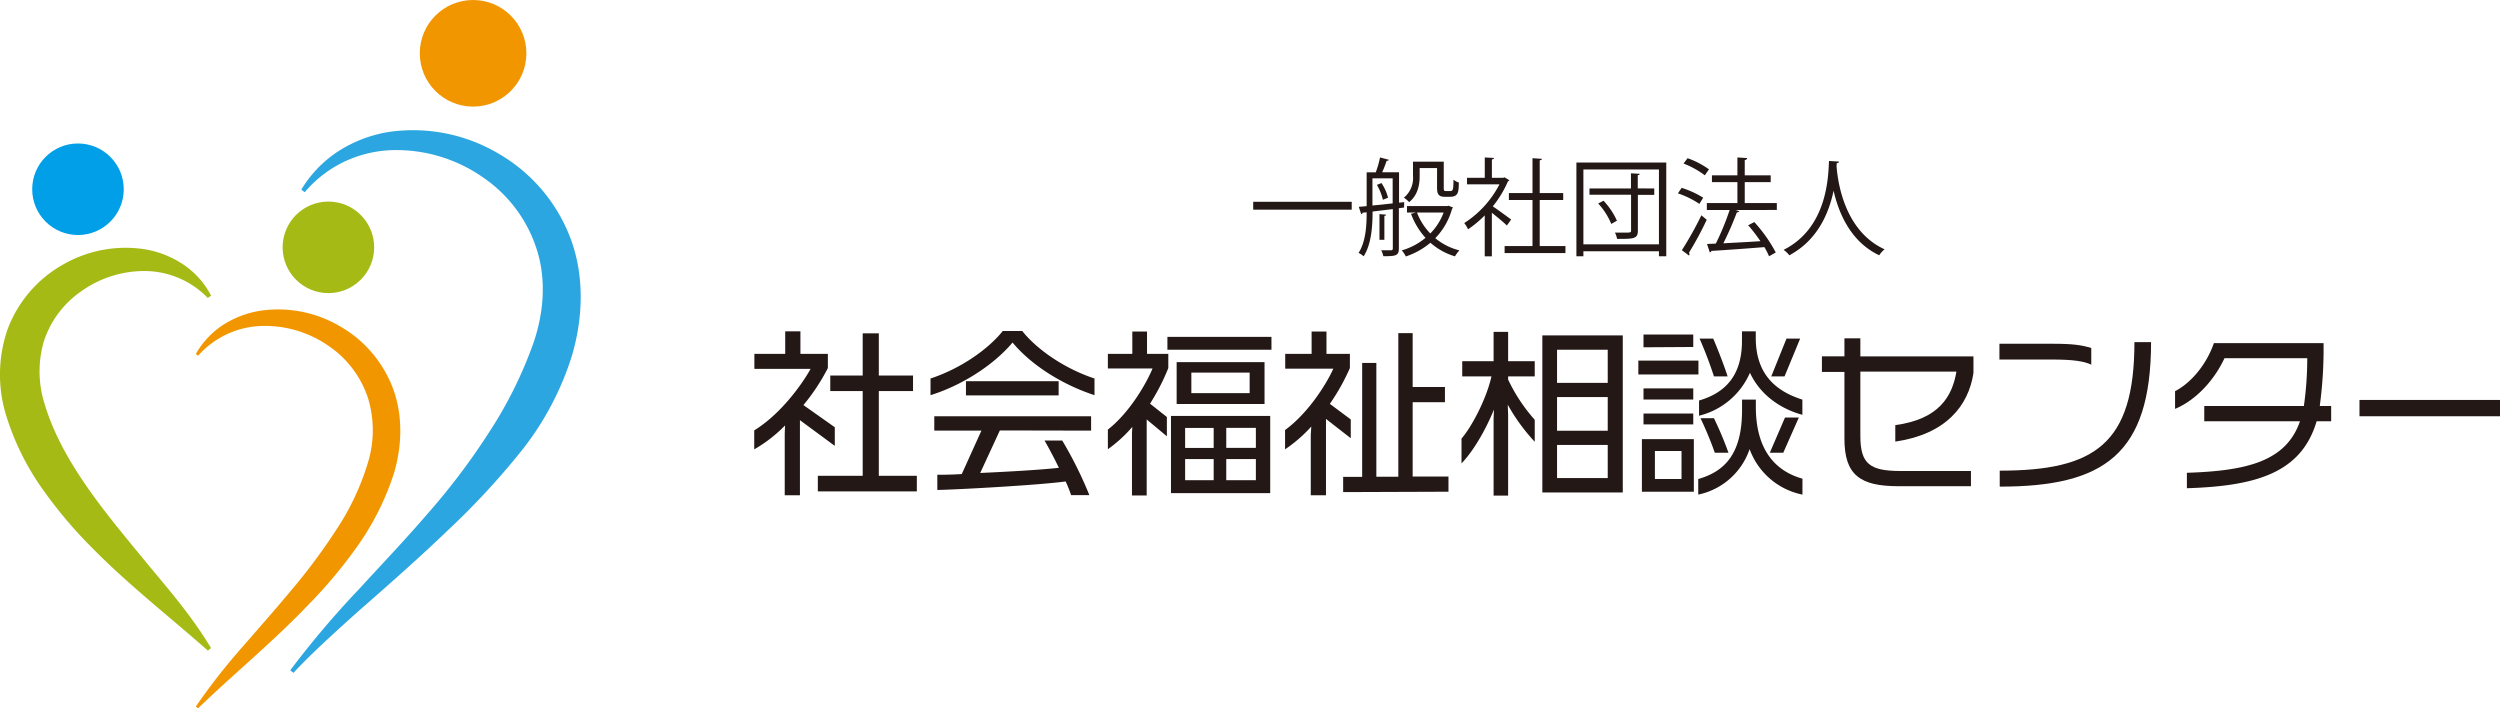 <svg xmlns="http://www.w3.org/2000/svg" viewBox="0 0 657.59 186.31"><defs><style>.cls-1{fill:#231815;}.cls-2{fill:#a5ba14;}.cls-3{fill:#009fe8;}.cls-4{fill:#f29600;}.cls-5{fill:#2ca6e0;}</style></defs><g id="レイヤー_2" data-name="レイヤー 2"><g id="具"><path class="cls-1" d="M329.64,53.08h25.91v2.07H329.64Z"/><path class="cls-1" d="M369.32,54.59l-1.37.17V65.39c0,1.9-.86,2-4.08,2a6.8,6.8,0,0,0-.56-1.56c1.23,0,2.29,0,2.57,0s.48-.11.48-.47V55l-5.32.64c0,3.67-.28,8.56-2.35,11.78a5.39,5.39,0,0,0-1.34-.89c1.93-3,2.13-7.3,2.13-10.69l-1.07.11a.45.45,0,0,1-.36.39l-.64-1.93,2.07-.19V45.33h2.4A27.32,27.32,0,0,0,363,41.41l2.32.62c-.05.16-.28.28-.59.28a29.78,29.78,0,0,1-1.17,3H368v8l1.35-.14ZM361,46.9v7.16l5.32-.56V46.9Zm2.75,5.65a14.33,14.33,0,0,0-1.57-3.92l1.2-.48A12.42,12.42,0,0,1,365.1,52Zm.86,3.91c0,.17-.14.28-.47.31v6.3h-1.29V56.32ZM381,54.11l1.21.48c-.06.17-.17.22-.26.31a17.89,17.89,0,0,1-4.42,7.75,16,16,0,0,0,6.35,3.21,8.33,8.33,0,0,0-1.17,1.57,17.08,17.08,0,0,1-6.46-3.58,19.66,19.66,0,0,1-6.47,3.61,7.05,7.05,0,0,0-1.06-1.6,17.17,17.17,0,0,0,6.24-3.3,19.24,19.24,0,0,1-3.81-6.32l1.32-.34h-2.38V54.2h10.58Zm-7.58-9.9v2.15c0,2.19-.47,5-2.77,6.8A7.07,7.07,0,0,0,369.27,52a6.69,6.69,0,0,0,2.4-5.7V42.53h8.09v6.66c0,1,.06,1.06.61,1.06h.87a1.49,1.49,0,0,0,.65-.08c.39-.23.39-1.09.44-2.91a4,4,0,0,0,1.4.75c-.05,2.49-.11,3.75-2.32,3.75H380c-2,0-2-1.23-2-2.74V44.21Zm-.7,11.69a16.13,16.13,0,0,0,3.5,5.51,15.43,15.43,0,0,0,3.5-5.51Z"/><path class="cls-1" d="M397,47.4c0,.11-.2.22-.34.28a28.58,28.58,0,0,1-4,6.6c1.35.9,4.09,2.91,4.82,3.47l-1.12,1.57c-.78-.79-2.58-2.27-3.95-3.36V67.43h-1.87V56.66a28.87,28.87,0,0,1-4.39,3.66,7.74,7.74,0,0,0-1-1.65,26.49,26.49,0,0,0,9.26-10.18h-8.53V46.76h4.67V41.41l2.43.14c0,.2-.19.34-.56.39v4.82h3l.33-.12Zm8,17.32h6.77v1.84h-16V64.72h7.33V52.6h-6.21V50.78h6.21V41.61l2.49.17c0,.19-.2.33-.59.39v8.61h6.18V52.6H405Z"/><path class="cls-1" d="M414.65,42.75h23.64V67.4h-1.93V66.09H416.49V67.4h-1.84Zm1.84,21.52h19.87V44.57H416.49Zm18.64-14.69v1.68h-4.31v9.4c0,2.18-1.09,2.18-5.46,2.18a7.31,7.31,0,0,0-.56-1.65c.84,0,1.65,0,2.3,0,1.73,0,1.93,0,1.93-.56v-9.4H418.09V49.58H429v-4l2.32.14c0,.16-.17.31-.53.36v3.47ZM423.82,58.9a18,18,0,0,0-3.44-5.37l1.4-.73a18.65,18.65,0,0,1,3.53,5.26Z"/><path class="cls-1" d="M442.33,49.41A24.49,24.49,0,0,1,448,52l-1,1.63a23.8,23.8,0,0,0-5.65-2.77Zm.06,16.4a92.5,92.5,0,0,0,5.14-9.18l1.4,1.18a88.61,88.61,0,0,1-4.67,8.67.88.88,0,0,1,.14.39.5.5,0,0,1-.14.34Zm1.51-24.2a22.88,22.88,0,0,1,5.62,2.93l-1.09,1.57a23.39,23.39,0,0,0-5.6-3.1Zm23.47,11.8v1.82H456.49l1,.34c-.08.17-.3.28-.64.31A84.09,84.09,0,0,1,453.3,64c2.94-.17,6.38-.33,9.76-.56a44.55,44.55,0,0,0-3.22-4.19l1.6-.84a38.14,38.14,0,0,1,5.65,8l-1.76,1A20.3,20.3,0,0,0,464.1,65c-5.15.42-10.55.79-13.94,1a.5.5,0,0,1-.42.39L449,64.18l2.32-.11a66.92,66.92,0,0,0,3.64-8.84h-6V53.41H457V47.9H450.3V46.11H457v-4.7l2.57.17c0,.28-.28.47-.64.53v4h6.83V47.9h-6.83v5.51Z"/><path class="cls-1" d="M483.72,42.5c0,.23-.22.37-.59.42l-.05.81c.31,4,2,17,12.64,21.85a6.53,6.53,0,0,0-1.42,1.57c-7.56-3.58-10.69-11.19-12-17h0c-1.18,5.68-4.06,12.95-11.64,17a6.94,6.94,0,0,0-1.51-1.43c11.66-5.84,11.75-19.61,11.94-23.38Z"/><path class="cls-1" d="M210.41,110.52v19.76h-4V114l.09-2.09a37.41,37.41,0,0,1-8.11,6.29v-5c7.09-4.34,12.73-12.36,14.83-16.18H198.43V93.08h8.11V87.16h4v5.92h7.22v3.73a53.28,53.28,0,0,1-6.43,9.74l8.25,5.83v4.9Zm4.71,18.74v-4.11h11.8V102.87h-8.53v-4.1h8.53V87.67h4.24v11.1h9v4.1h-9v22.28h10v4.11Z"/><path class="cls-1" d="M266.34,90.1c-5.17,6.15-13.7,11.42-21.58,13.84V99.56c8.06-2.66,15.2-7.74,19-12.49h5.13c3.77,4.75,10.95,9.83,19,12.49v4.38C280,101.38,271.56,96.39,266.34,90.1ZM263,113.22l-5.17,11.19c7.13-.33,15.71-.8,20.7-1.36-1.36-2.79-2.85-5.59-3.78-7.17h4.66a104.53,104.53,0,0,1,7.13,14.35h-4.8a34.75,34.75,0,0,0-1.44-3.59c-7.37,1-28.81,2.15-33.75,2.24v-4c1.21,0,3.54,0,6.43-.19l5.17-11.42h-12.4v-3.78H287v3.78ZM254.08,104v-3.73h24.38V104Z"/><path class="cls-1" d="M302.5,106.18l4.43,3.5v5.08l-5.31-4.43v20h-3.87V113.87l.09-1.58a35.63,35.63,0,0,1-6.43,5.87V113c5.87-4.61,10.25-12.4,11.75-16.08H291.41V93.08h6.43V87.21h3.87v5.87h5.6v3.73A56.32,56.32,0,0,1,302.5,106.18ZM307.07,92V88.6h27.37V92Zm.94,37.71V109.4h26.1v20.32Zm1.49-23.45v-11h23.12v11Zm9.74,6.3h-7.51v5.26h7.51Zm0,8.2h-7.51v5.55h7.51ZM328.7,98H313.37v5.41H328.7Zm1.64,14.55h-7.79v5.26h7.79Zm0,8.2h-7.79v5.55h7.79Z"/><path class="cls-1" d="M348.78,110.19v20.09h-4V114.34l.14-2.15a37.23,37.23,0,0,1-6.9,6v-5.08c6.25-4.57,11.05-12.4,12.68-16.13H338.06V93.08H345V87.21h3.91v5.87h6.16v3.73a56,56,0,0,1-5.27,9.42l5.5,4.1v4.94Zm4.52,19.25v-4h5V95.46h3.73v29.93h5.78V87.63h3.77V101.8h8.49v4h-8.49v19.54H381v4Z"/><path class="cls-1" d="M396.6,106.46l.09,2.75v21.16h-3.82V110.24l.09-2.52c-2.38,5.87-5.68,11.23-8.53,14.17v-6.53c2.57-2.93,6.53-10.3,7.88-16.36h-7.69V95h8.25V87.3h3.82V95h7v4h-7v.84a44.4,44.4,0,0,0,7,10.58v5.78A49.61,49.61,0,0,1,396.6,106.46Zm9.09,23.08V88.23h21.16v41.31ZM422.89,92H409.56v8.71h13.33Zm0,12.44H409.56v8.86h13.33Zm0,12.59H409.56v8.72h13.33Z"/><path class="cls-1" d="M430.94,98.49V94.85h15.81v3.64Zm.94,30.86V115.5h13.66v13.85Zm.42-38V88h13.09v3.27Zm0,13.75v-2.94h13.09v2.94Zm0,6.53v-2.85h13.09v2.85Zm10,7h-7V126h7Zm17.9-.47A18.2,18.2,0,0,1,446.7,130.1V126c7-2,11.52-6.67,11.52-18.09v-2.8h3.63v1.92c0,12,5.78,17.06,12.26,18.88v4.19A18.72,18.72,0,0,1,460.22,118.16Zm.09-20.09a19.69,19.69,0,0,1-13.38,11.28v-4c6.39-1.87,11.29-6.06,11.29-15.67V87.16h3.63v1.73c0,10.34,6.25,14.31,12.26,16.22v4C468.75,107.67,463.16,104.18,460.31,98.07Zm-9.46.93a106,106,0,0,0-3.78-9.93h3.59c1,2.29,2.89,7.09,3.78,9.93Zm.23,20.09a94.5,94.5,0,0,0-3.77-9.09h3.54a91.71,91.71,0,0,1,3.82,9.09Zm18,0h-3.54l4-9.27h3.64ZM469.4,99h-3.49l4-9.93h3.59Z"/><path class="cls-1" d="M498.53,116.16v-4.34c11.56-1.54,15-7.64,16.08-14.08H489.34v16.92c0,7.42,2.52,9.23,10.68,9.23h18.41v4H499.36c-10.16,0-14.21-3-14.21-12.5V97.84h-5.92V93.73h5.92V89h4.19v4.75h29.75v4.38C517.78,106.69,511.91,114.2,498.53,116.16Z"/><path class="cls-1" d="M539.86,94.57H525.92V90.42h14c5.55,0,7.74.38,10.16,1.12v4.38C548.16,95,545.18,94.57,539.86,94.57ZM526,128v-4.2c25,0,35.43-7,35.43-33.8h4.38C565.78,119.61,553.34,128,526,128Z"/><path class="cls-1" d="M609.36,110.8c-4,13.56-15.85,17.06-34.13,17.62v-4.06c15.81-.51,26.11-3,29.75-13.56H579.8v-4H606a88.24,88.24,0,0,0,.89-12.58H585.12c-2.85,6.1-7.74,11.14-13,13.33v-4.66c3.91-2,8.15-6.67,10.21-12.64h28.85a112.46,112.46,0,0,1-1,16.55h3v4Z"/><path class="cls-1" d="M620.63,109.49V105.2h37v4.29Z"/><path class="cls-2" d="M54.66,78.38a23.16,23.16,0,0,0-16.73-7.09,28.52,28.52,0,0,0-16.57,5.34A25.61,25.61,0,0,0,11.5,89.89a28.34,28.34,0,0,0,.29,16.55c3.47,11.5,11,22.13,19.15,32.3,4.11,5.09,8.36,10.2,12.64,15.36S52,164.61,55.5,170.46l-.82.68c-10-8.86-20.52-17-30.12-26.7a118.86,118.86,0,0,1-13.37-15.79,68.17,68.17,0,0,1-9.53-19.23A36.42,36.42,0,0,1,2,86.61,32.67,32.67,0,0,1,16.89,69.42a32.9,32.9,0,0,1,21.64-3.78,25.87,25.87,0,0,1,10.08,4.2,22,22,0,0,1,6.91,7.92Z"/><circle class="cls-3" cx="20.51" cy="49.78" r="12.04"/><path class="cls-4" d="M51.5,93.13a22.38,22.38,0,0,1,7-7.55,25.57,25.57,0,0,1,9.9-3.83,32,32,0,0,1,20.89,4,31.64,31.64,0,0,1,14.14,16.6c2.6,7.11,2.28,14.95.27,21.89a70.44,70.44,0,0,1-9.28,18.85,124.13,124.13,0,0,1-13.09,15.76C72,168.68,61.69,177.05,52.1,186.31l-.59-.47A165.06,165.06,0,0,1,63.92,170c4.38-5.05,8.77-10,13-15.1a153.83,153.83,0,0,0,11.61-15.67,66.16,66.16,0,0,0,8.08-17,29.07,29.07,0,0,0,.2-17.48A26.66,26.66,0,0,0,86.2,90.83a29.27,29.27,0,0,0-17.33-5.09,23.25,23.25,0,0,0-16.76,7.83Z"/><circle class="cls-2" cx="86.38" cy="65.06" r="12.04"/><path class="cls-5" d="M79.26,49.87a31.22,31.22,0,0,1,9.83-10.15,34.81,34.81,0,0,1,13.58-5.07,44.14,44.14,0,0,1,28.46,5.76,43.41,43.41,0,0,1,19.15,22.87c3.5,9.77,3,20.55.21,30.11A77.12,77.12,0,0,1,136.83,119a202.29,202.29,0,0,1-19.16,20.62c-6.7,6.42-13.59,12.54-20.48,18.59-3.44,3-6.86,6.08-10.22,9.18s-6.67,6.25-9.79,9.6l-.83-.69a242.11,242.11,0,0,1,17.87-21.11c6.22-6.78,12.54-13.41,18.46-20.3a178.12,178.12,0,0,0,16.18-21.51,110.25,110.25,0,0,0,11.45-23.15c2.7-7.87,3.36-16.29,1.07-24a36.21,36.21,0,0,0-14.23-19.5,39.84,39.84,0,0,0-24-7.24,32,32,0,0,0-12.52,3,31.5,31.5,0,0,0-10.49,8.08Z"/><circle class="cls-4" cx="124.44" cy="14.02" r="14.02"/></g></g></svg>